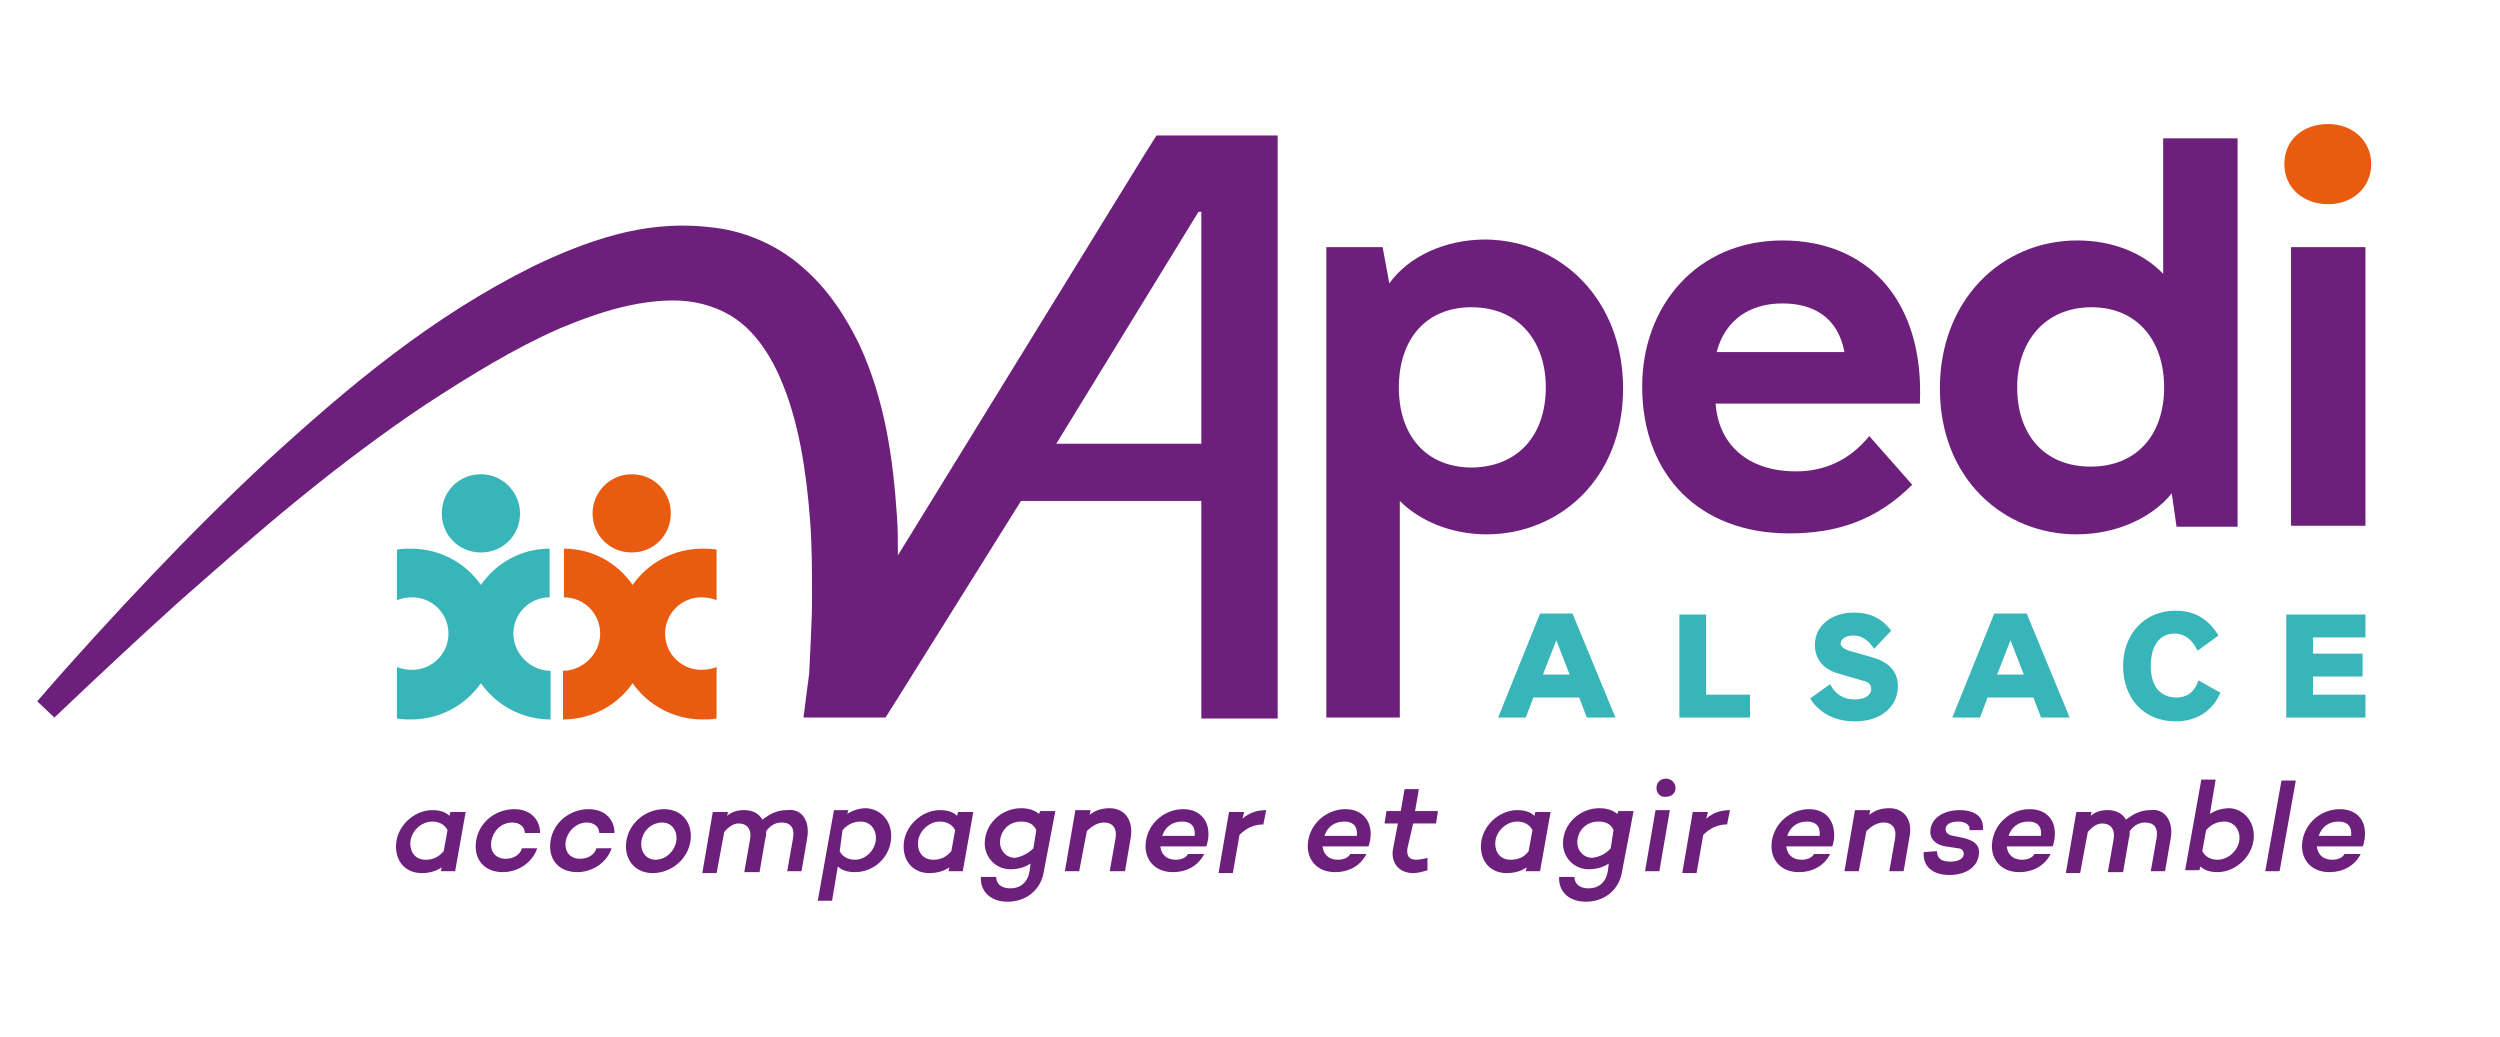 <?xml version="1.0" encoding="utf-8"?>
<!-- Generator: Adobe Illustrator 26.2.0, SVG Export Plug-In . SVG Version: 6.00 Build 0)  -->
<svg version="1.1" id="Calque_1" xmlns="http://www.w3.org/2000/svg" xmlns:xlink="http://www.w3.org/1999/xlink" x="0px" y="0px"
	 viewBox="0 0 262 108.7" style="enable-background:new 0 0 262 108.7;" xml:space="preserve">
<style type="text/css">
	.st0{fill:none;}
	.st1{fill:#6C207C;}
	.st2{fill:#38B5B8;}
	.st3{fill:#E85B10;}
</style>
<g>
	<g>
		<path class="st0" d="M4.1,73.8"/>
	</g>
	<g>
		<path class="st0" d="M5.5,73.8"/>
	</g>
	<g>
		<path class="st1" d="M129.9,14.2h-6.5h-2.2l-1.2,1.9L94.1,58.2c0-1.4,0-2.8-0.1-4.1c-0.4-5.9-1.2-12-3.9-17.9
			c-1.4-2.9-3.3-5.9-6-8.2c-2.7-2.4-6.3-3.9-9.8-4.2c-3.5-0.4-6.8,0-9.8,0.8c-3,0.8-5.9,2-8.6,3.3C45.2,33.2,36.4,40.6,28,48.3
			c-4.2,3.9-8.2,7.9-12.1,12c-3.9,4.1-8.3,8.9-12,13.2l1.8,1.7c4.1-3.9,8.8-8.3,12.9-12c4.2-3.7,8.4-7.4,12.7-10.9
			c4.3-3.5,8.8-6.9,13.3-9.9c4.6-3,9.3-5.9,14.1-8c2.4-1,4.9-1.9,7.3-2.4c2.4-0.5,4.8-0.7,6.9-0.3c2.1,0.4,3.9,1.3,5.3,2.6
			c1.5,1.4,2.7,3.3,3.6,5.4c1.9,4.4,2.7,9.6,3.1,14.9c0.2,2.6,0.2,5.3,0.2,8c0,2.7-0.2,5.5-0.3,8l0,0l-0.6,4.6h4.6h1.8h2.2l1.2-1.9
			L107,52.5h18.9v22.8h8V18.2v-4H129.9z M110.7,46.5l14.9-24.3h0.3v24.3H110.7z"/>
	</g>
	<g>
		<g>
			<path class="st2" d="M57.7,70.3c-2.1,0-3.9-1.8-3.9-3.9c0-2.1,1.7-3.8,3.8-3.8l0-5.1c-3,0-5.6,1.5-7.2,3.8
				c-1.6-2.3-4.3-3.8-7.3-3.8c-0.5,0-1,0-1.5,0.1v5.3c0.5-0.2,1-0.3,1.6-0.3c2.1,0,3.8,1.7,3.8,3.8c0,2.1-1.7,3.8-3.8,3.8
				c-0.6,0-1.1-0.1-1.6-0.3v5.4c0.5,0.1,1,0.1,1.5,0.1c3,0,5.7-1.5,7.3-3.8c1.6,2.3,4.3,3.8,7.3,3.8L57.7,70.3z"/>
		</g>
		<g>
			<path class="st2" d="M54.5,53.8c0,2.3-1.8,4.1-4.1,4.1c-2.3,0-4.1-1.8-4.1-4.1c0-2.3,1.8-4.1,4.1-4.1
				C52.7,49.7,54.5,51.6,54.5,53.8"/>
		</g>
		<g>
			<path class="st3" d="M59,70.3c2.1,0,3.9-1.8,3.9-3.9c0-2.1-1.7-3.8-3.8-3.8l0-5.1c3,0,5.6,1.5,7.2,3.8c1.6-2.3,4.3-3.8,7.3-3.8
				c0.5,0,1,0,1.5,0.1v5.3c-0.5-0.2-1-0.3-1.6-0.3c-2.1,0-3.8,1.7-3.8,3.8c0,2.1,1.7,3.8,3.8,3.8c0.6,0,1.1-0.1,1.6-0.3v5.4
				c-0.5,0.1-1,0.1-1.5,0.1c-3,0-5.7-1.5-7.3-3.8c-1.6,2.3-4.3,3.8-7.3,3.8L59,70.3z"/>
		</g>
		<g>
			<path class="st3" d="M62.1,53.8c0,2.3,1.8,4.1,4.1,4.1c2.3,0,4.1-1.8,4.1-4.1c0-2.3-1.8-4.1-4.1-4.1
				C63.9,49.7,62.1,51.6,62.1,53.8"/>
		</g>
	</g>
	<g>
		<path class="st1" d="M47.7,91.3h-1.5l0.1-0.4c-0.6,0.4-1.3,0.6-2.1,0.6c-1.6,0-2.7-1.1-2.7-2.8c0-2.1,1.9-3.8,3.8-3.8
			c0.8,0,1.4,0.2,1.8,0.6l0.1-0.4h1.6L47.7,91.3z M46.5,89.2l0.4-2.2c-0.3-0.6-0.9-0.9-1.6-0.9c-1.2,0-2.3,1.1-2.3,2.3
			c0,1,0.6,1.7,1.6,1.7C45.3,90.1,45.9,89.9,46.5,89.2z"/>
		<path class="st1" d="M51.5,88.1c-0.2,1.1,0.4,1.9,1.5,1.9c0.8,0,1.5-0.4,1.7-1.1h1.6c-0.5,1.5-2,2.5-3.6,2.5c-2,0-3.1-1.4-2.8-3.3
			c0.3-1.9,2-3.3,4-3.3c1.6,0,2.7,1,2.7,2.5H55c0-0.7-0.6-1.1-1.3-1.1C52.5,86.2,51.7,87.1,51.5,88.1z"/>
		<path class="st1" d="M59.3,88.1c-0.2,1.1,0.4,1.9,1.5,1.9c0.8,0,1.5-0.4,1.7-1.1h1.6c-0.5,1.5-2,2.5-3.6,2.5c-2,0-3.1-1.4-2.8-3.3
			c0.3-1.9,2-3.3,4-3.3c1.6,0,2.7,1,2.7,2.5h-1.6c0-0.7-0.6-1.1-1.3-1.1C60.4,86.2,59.5,87.1,59.3,88.1z"/>
		<path class="st1" d="M72.4,87.6c0,2.2-1.9,3.9-4,3.9c-1.7,0-2.8-1.2-2.8-2.8c0-2.2,1.9-3.9,4-3.9C71.3,84.8,72.4,86,72.4,87.6z
			 M70.9,87.8c0-0.9-0.6-1.6-1.5-1.6c-1.2,0-2.2,1-2.2,2.3c0,0.9,0.6,1.6,1.5,1.6C69.9,90.1,70.9,89,70.9,87.8z"/>
		<path class="st1" d="M84.6,87.8L84,91.3h-1.5l0.6-3.4c0.2-1.1-0.2-1.7-1.2-1.7c-0.5,0-1.1,0.2-1.6,0.9c0,0.2,0,0.5-0.1,0.8
			l-0.6,3.5H78l0.6-3.4c0.2-1.1-0.3-1.7-1.2-1.7c-0.5,0-1,0.3-1.5,0.9l-0.8,4.3h-1.5l1.1-6.4h1.6l-0.1,0.4c0.5-0.4,1-0.6,1.8-0.6
			c0.8,0,1.5,0.3,1.9,1c0.8-0.6,1.5-1,2.6-1C84,84.7,84.9,86,84.6,87.8z"/>
		<path class="st1" d="M93.4,87.6c0,2.1-1.7,3.8-3.8,3.8c-0.8,0-1.4-0.2-1.8-0.6l-0.6,3.6h-1.5l1.7-9.5h1.5l-0.1,0.4
			c0.6-0.4,1.3-0.6,2-0.6C92.3,84.8,93.4,86,93.4,87.6z M91.8,87.8c0-0.9-0.6-1.7-1.6-1.7c-0.6,0-1.3,0.2-1.9,0.9L88,89.2
			c0.3,0.6,0.9,0.9,1.6,0.9C90.8,90.1,91.8,89,91.8,87.8z"/>
		<path class="st1" d="M100.9,91.3h-1.5l0.1-0.4c-0.6,0.4-1.3,0.6-2.1,0.6c-1.6,0-2.7-1.1-2.7-2.8c0-2.1,1.9-3.8,3.8-3.8
			c0.8,0,1.4,0.2,1.8,0.6l0.1-0.4h1.6L100.9,91.3z M99.7,89.2l0.4-2.2c-0.3-0.6-0.9-0.9-1.6-0.9c-1.2,0-2.3,1.1-2.3,2.3
			c0,1,0.6,1.7,1.6,1.7C98.5,90.1,99.1,89.9,99.7,89.2z"/>
		<path class="st1" d="M109.4,91.3c-0.3,2-1.9,3.2-3.8,3.2c-1.8,0-2.9-1.1-2.8-2.6h1.6c0,0.7,0.5,1.2,1.5,1.2c1,0,1.8-0.6,2-1.8
			l0.1-0.8c-0.6,0.4-1.3,0.6-2.1,0.6c-1.6,0-2.7-1.3-2.7-2.7c0-2.1,1.8-3.7,3.8-3.7c0.8,0,1.4,0.2,1.9,0.6l0.1-0.3h1.6L109.4,91.3z
			 M108.3,88.9l0.3-1.9c-0.3-0.7-0.9-0.9-1.6-0.9c-1.3,0-2.2,1-2.2,2.2c0,0.8,0.6,1.6,1.6,1.6C107,89.8,107.7,89.5,108.3,88.9z"/>
		<path class="st1" d="M118.5,87.8l-0.6,3.5h-1.6l0.6-3.4c0.2-1.1-0.3-1.7-1.2-1.7c-0.6,0-1.2,0.3-1.8,0.9l-0.8,4.2h-1.5l1.1-6.4
			h1.6l-0.1,0.5c0.6-0.5,1.3-0.7,2.1-0.7C117.9,84.7,118.8,86,118.5,87.8z"/>
		<path class="st1" d="M126.6,88c-0.1,0.4-0.1,0.6-0.2,0.7h0h-4.8c0.1,0.8,0.6,1.4,1.6,1.4c0.6,0,1.1-0.2,1.3-0.6h1.7
			c-0.6,1.2-1.8,1.9-3.3,1.9c-2,0-3.1-1.5-2.8-3.3c0.3-1.9,2-3.3,3.9-3.3C125.8,84.8,126.9,86.1,126.6,88z M121.8,87.6h3.4
			c0.1-1-0.4-1.5-1.3-1.5C122.8,86.1,122.1,86.7,121.8,87.6z"/>
		<path class="st1" d="M130.2,85.8c0.7-0.6,1.5-0.9,2.5-0.9l-0.3,1.5c-1,0-1.8,0.4-2.5,1.1l-0.7,4h-1.5l1.1-6.4h1.6L130.2,85.8z"/>
		<path class="st1" d="M143.6,88c-0.1,0.4-0.1,0.6-0.2,0.7h0h-4.8c0.1,0.8,0.6,1.4,1.6,1.4c0.6,0,1.1-0.2,1.3-0.6h1.7
			c-0.6,1.2-1.8,1.9-3.3,1.9c-2,0-3.1-1.5-2.8-3.3c0.3-1.9,2-3.3,3.9-3.3C142.8,84.8,143.9,86.1,143.6,88z M138.8,87.6h3.4
			c0.1-1-0.4-1.5-1.3-1.5C139.8,86.1,139.1,86.7,138.8,87.6z"/>
		<path class="st1" d="M147.5,88.9c-0.1,0.7,0.1,1.2,0.9,1.2c0.3,0,0.9-0.1,1.2-0.2l0,1.3c-0.6,0.2-1.1,0.3-1.5,0.3
			c-1.5,0-2.4-1.1-2.1-2.6l0.5-2.6h-1.4l0.2-1.3h1.5l0.4-2.3h1.5l-0.4,2.3h2.4l-0.2,1.3h-2.4L147.5,88.9z"/>
		<path class="st1" d="M161.4,91.3h-1.5l0.1-0.4c-0.6,0.4-1.3,0.6-2.1,0.6c-1.6,0-2.7-1.1-2.7-2.8c0-2.1,1.9-3.8,3.8-3.8
			c0.8,0,1.4,0.2,1.8,0.6l0.1-0.4h1.6L161.4,91.3z M160.2,89.2l0.4-2.2c-0.3-0.6-0.9-0.9-1.6-0.9c-1.2,0-2.3,1.1-2.3,2.3
			c0,1,0.6,1.7,1.6,1.7C159,90.1,159.7,89.9,160.2,89.2z"/>
		<path class="st1" d="M170,91.3c-0.3,2-1.9,3.2-3.8,3.2c-1.8,0-2.9-1.1-2.8-2.6h1.6c0,0.7,0.5,1.2,1.5,1.2c1,0,1.8-0.6,2-1.8
			l0.1-0.8c-0.6,0.4-1.3,0.6-2.1,0.6c-1.6,0-2.7-1.3-2.7-2.7c0-2.1,1.8-3.7,3.8-3.7c0.8,0,1.4,0.2,1.9,0.6l0.1-0.3h1.6L170,91.3z
			 M168.8,88.9l0.3-1.9c-0.3-0.7-0.9-0.9-1.6-0.9c-1.3,0-2.2,1-2.2,2.2c0,0.8,0.6,1.6,1.6,1.6C167.6,89.8,168.3,89.5,168.8,88.9z"/>
		<path class="st1" d="M173.9,91.3h-1.5l1.1-6.4h1.5L173.9,91.3z M173.6,82.6c0-0.6,0.4-1,1-1c0.5,0,1,0.4,1,1c0,0.5-0.4,0.9-1,0.9
			C174.1,83.6,173.6,83.2,173.6,82.6z"/>
		<path class="st1" d="M178.8,85.8c0.7-0.6,1.5-0.9,2.5-0.9l-0.3,1.5c-1,0-1.8,0.4-2.5,1.1l-0.7,4h-1.5l1.1-6.4h1.6L178.8,85.8z"/>
		<path class="st1" d="M192.2,88c-0.1,0.4-0.1,0.6-0.2,0.7h0h-4.8c0.1,0.8,0.6,1.4,1.6,1.4c0.6,0,1.1-0.2,1.3-0.6h1.7
			c-0.6,1.2-1.8,1.9-3.3,1.9c-2,0-3.1-1.5-2.8-3.3c0.3-1.9,2-3.3,3.9-3.3C191.4,84.8,192.4,86.1,192.2,88z M187.3,87.6h3.4
			c0.1-1-0.4-1.5-1.3-1.5C188.3,86.1,187.6,86.7,187.3,87.6z"/>
		<path class="st1" d="M200.1,87.8l-0.6,3.5H198l0.6-3.4c0.2-1.1-0.3-1.7-1.2-1.7c-0.6,0-1.2,0.3-1.8,0.9l-0.8,4.2h-1.5l1.1-6.4h1.6
			l-0.1,0.5c0.6-0.5,1.3-0.7,2.1-0.7C199.6,84.7,200.5,86,200.1,87.8z"/>
		<path class="st1" d="M203,89.2c0,0.8,0.5,1.1,1.4,1.1c0.8,0,1.4-0.3,1.4-0.8c0-0.3-0.2-0.6-0.6-0.6l-1.3-0.2
			c-0.8-0.1-1.6-0.6-1.6-1.5c0-1.4,1.3-2.3,3.1-2.3c1.1,0,2.6,0.4,2.4,2.1l-1.4,0c0.1-0.6-0.5-0.9-1.2-0.9c-0.8,0-1.3,0.3-1.3,0.8
			c0,0.3,0.2,0.6,0.8,0.7l1,0.2c0.8,0.2,1.7,0.5,1.7,1.5c0,1.4-1.2,2.4-3.1,2.4c-1.4,0-2.8-0.6-2.7-2.4L203,89.2z"/>
		<path class="st1" d="M215.3,88c-0.1,0.4-0.1,0.6-0.2,0.7h0h-4.8c0.1,0.8,0.6,1.4,1.6,1.4c0.6,0,1.1-0.2,1.3-0.6h1.7
			c-0.6,1.2-1.8,1.9-3.3,1.9c-2,0-3.1-1.5-2.8-3.3c0.3-1.9,2-3.3,3.9-3.3C214.6,84.8,215.6,86.1,215.3,88z M210.5,87.6h3.4
			c0.1-1-0.4-1.5-1.3-1.5C211.5,86.1,210.8,86.7,210.5,87.6z"/>
		<path class="st1" d="M227.5,87.8l-0.6,3.5h-1.5l0.6-3.4c0.2-1.1-0.2-1.7-1.2-1.7c-0.5,0-1.1,0.2-1.6,0.9c0,0.2,0,0.5-0.1,0.8
			l-0.6,3.5h-1.6l0.6-3.4c0.2-1.1-0.3-1.7-1.2-1.7c-0.5,0-1,0.3-1.5,0.9l-0.8,4.3h-1.5l1.1-6.4h1.6l-0.1,0.4c0.5-0.4,1-0.6,1.8-0.6
			c0.8,0,1.5,0.3,1.9,1c0.8-0.6,1.5-1,2.6-1C226.8,84.7,227.8,86,227.5,87.8z"/>
		<path class="st1" d="M236.2,87.6c0,2.1-1.9,3.8-3.8,3.8c-0.8,0-1.4-0.2-1.8-0.6l-0.1,0.4h-1.5l1.7-9.5h1.5l-0.6,3.6
			c0.6-0.4,1.3-0.6,2.1-0.6C235.1,84.8,236.2,86,236.2,87.6z M234.7,87.8c0-0.9-0.6-1.7-1.6-1.7c-0.6,0-1.3,0.2-1.9,0.9l-0.4,2.2
			c0.3,0.6,0.9,0.9,1.6,0.9C233.6,90.1,234.7,89,234.7,87.8z"/>
		<path class="st1" d="M238.9,91.3h-1.5l1.7-9.5h1.5L238.9,91.3z"/>
		<path class="st1" d="M247.8,88c-0.1,0.4-0.1,0.6-0.2,0.7h0h-4.8c0.1,0.8,0.6,1.4,1.6,1.4c0.6,0,1.1-0.2,1.3-0.6h1.7
			c-0.6,1.2-1.8,1.9-3.3,1.9c-2,0-3.1-1.5-2.8-3.3c0.3-1.9,2-3.3,3.9-3.3C247.1,84.8,248.1,86.1,247.8,88z M243,87.6h3.4
			c0.1-1-0.4-1.5-1.3-1.5C244,86.1,243.3,86.7,243,87.6z"/>
	</g>
	<g>
		<path class="st1" d="M170.1,40.7c0,9.6-6.8,15.3-14.3,15.3c-3.7,0-7-1.4-9.1-3.5v22.7h-7.7V25.9h5.9l0.7,3.8
			c2-2.8,5.8-4.6,10.1-4.6C163.7,25.2,170.1,31.5,170.1,40.7z M162,40.6c0-4.8-2.8-8.4-7.8-8.4c-4.8,0-7.6,3.4-7.6,8.4
			c0,5,2.8,8.4,7.7,8.4C159.2,48.9,162,45.5,162,40.6z"/>
	</g>
	<g>
		<path class="st1" d="M201.2,42.3h-21.4c0.3,4.3,3.4,7.1,8.4,7.1c2.8,0,5.5-1,7.7-3.7l4.5,5.1c-3.8,3.8-8,5.1-12.9,5.1
			c-9.4,0-15.4-6.1-15.4-15.4c0-8.4,5.7-15.3,14.7-15.3C196,25.2,201.7,31.8,201.2,42.3z M179.9,36.9h13.4c-0.7-3.7-3.3-5.1-6.5-5.1
			C183.4,31.8,180.8,33.5,179.9,36.9z"/>
	</g>
	<g>
		<path class="st1" d="M234.5,14.5v40.7h-6.4l-0.5-3.5c-2,2.5-5.7,4.3-10,4.3c-7.5,0-14.3-5.7-14.3-15.3c0-9.2,6.4-15.5,14.4-15.5
			c3.7,0,6.9,1.3,9,3.5V14.5H234.5z M226.8,40.6c0-5-2.9-8.4-7.6-8.4c-4.9,0-7.8,3.6-7.8,8.4c0,4.9,2.8,8.3,7.7,8.3
			C223.9,48.9,226.8,45.6,226.8,40.6z"/>
	</g>
	<g>
		<path class="st3" d="M239.4,17.2c0-2.5,1.9-4.2,4.6-4.2c2.5,0,4.5,1.7,4.5,4.2c0,2.5-2,4.2-4.5,4.2
			C241.4,21.4,239.4,19.7,239.4,17.2z"/>
	</g>
	<g>
		<rect x="240.1" y="25.9" class="st1" width="7.8" height="29.2"/>
	</g>
	<g>
		<path class="st2" d="M165.5,73.1h-4.8l-0.8,2.1H157l4.4-10.9h3.4l4.5,10.9h-3L165.5,73.1z M164.5,70.7l-1.4-3.6l-1.4,3.6H164.5z"
			/>
		<path class="st2" d="M183.4,72.8v2.4H176V64.4h2.8v8.4H183.4z"/>
		<path class="st2" d="M193.8,68.2l2.1,0.6c1.2,0.3,3,1,3,3.1c0,2.1-1.7,3.7-4.5,3.7c-2,0-3.7-0.8-4.7-2.4l2.1-1.5
			c0.5,1,1.3,1.6,2.6,1.6c1,0,1.7-0.4,1.7-1.1c0-0.6-0.5-0.8-1-0.9l-2.4-0.7c-1.8-0.5-2.5-1.7-2.5-3c0-2,1.7-3.4,4.1-3.4
			c1.8,0,3,0.7,3.9,1.9l-1.8,1.9c-0.5-0.8-1.2-1.4-2.2-1.4c-0.5,0-1.3,0.2-1.3,0.9C192.9,67.6,193.1,68,193.8,68.2z"/>
		<path class="st2" d="M213.1,73.1h-4.8l-0.8,2.1h-2.9l4.4-10.9h3.4l4.5,10.9h-3L213.1,73.1z M212.1,70.7l-1.4-3.6l-1.4,3.6H212.1z"
			/>
		<path class="st2" d="M228,75.6c-3.4,0-5.5-2.5-5.5-5.8c0-3.3,2.2-5.8,5.5-5.8c1.9,0,3.4,0.8,4.5,2.6l-2.2,1.6
			c-0.5-1.1-1.3-1.8-2.4-1.8c-1.6,0-2.5,1.3-2.5,3.4c0,2,0.9,3.3,2.7,3.3c0.8,0,1.8-0.3,2.3-1.8l2.3,1.3
			C231.9,74.5,230.2,75.6,228,75.6z"/>
		<path class="st2" d="M242.4,66.8v1.7h5.2v2.4h-5.2v1.9h5.5v2.4h-8.3V64.4h8.3v2.4H242.4z"/>
	</g>
</g>
</svg>
